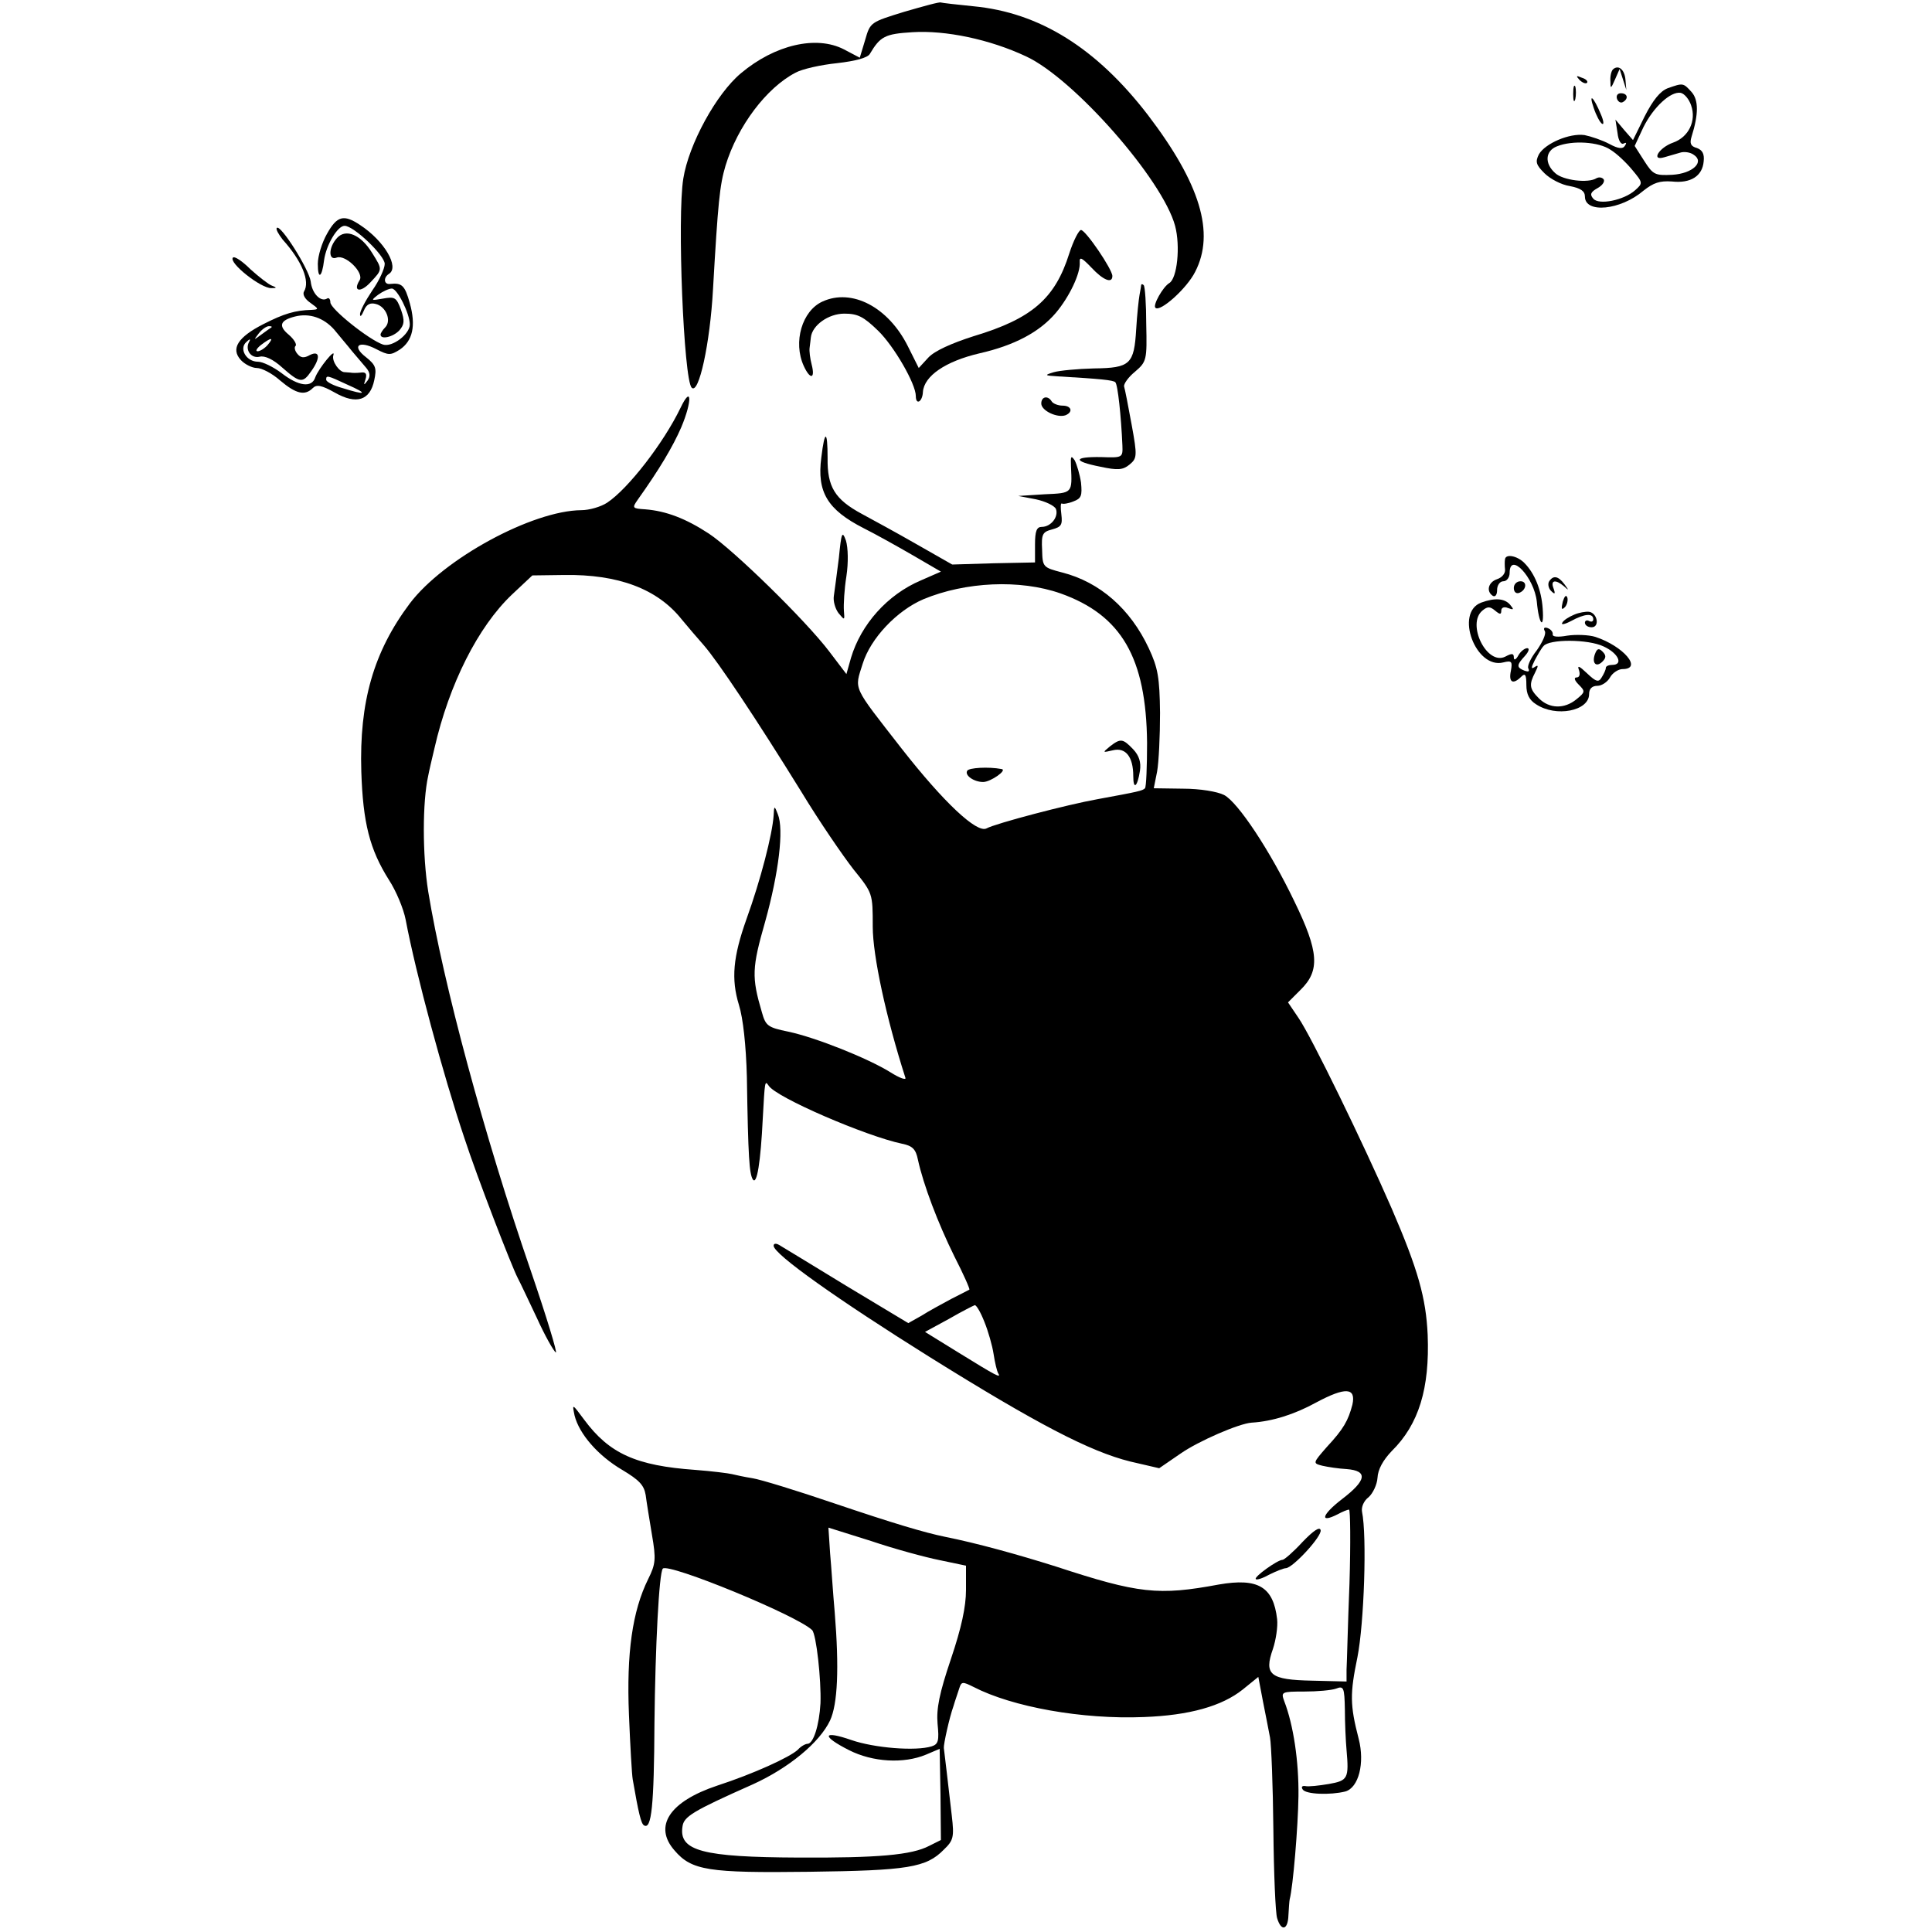 <?xml version="1.0" standalone="no"?>
<!DOCTYPE svg PUBLIC "-//W3C//DTD SVG 20010904//EN"
 "http://www.w3.org/TR/2001/REC-SVG-20010904/DTD/svg10.dtd">
<svg version="1.0" xmlns="http://www.w3.org/2000/svg"
 width="462pt" height="462pt" viewBox="0 0 462 462"
 preserveAspectRatio="xMidYMid meet">
<g transform="translate(0,462) scale(0.1,-0.1)"
fill="#000000" stroke="none">
<path d="M2163 4592 c-81 -25 -82 -25 -94 -67 l-13 -43 -38 20 c-66 34 -165
11 -246 -57 -59 -49 -125 -170 -138 -252 -15 -92 1 -481 20 -500 17 -18 44
106 51 235 12 209 16 249 30 296 29 95 98 186 167 222 16 9 61 19 100 23 44 5
73 13 78 22 25 42 36 48 102 52 79 5 185 -17 272 -58 114 -53 326 -294 356
-405 13 -49 5 -126 -14 -137 -15 -9 -40 -53 -33 -59 11 -11 75 46 95 86 48 93
12 211 -113 375 -123 160 -259 245 -417 260 -40 4 -75 8 -78 9 -3 2 -42 -9
-87 -22z"/>
<path d="M3857 4454 c-4 -4 -7 -17 -6 -28 0 -19 1 -19 11 4 l11 25 8 -25 8
-25 -2 24 c-2 25 -17 37 -30 25z"/>
<path d="M3777 4429 c7 -7 15 -10 18 -7 3 3 -2 9 -12 12 -14 6 -15 5 -6 -5z"/>
<path d="M3762 4395 c0 -16 2 -22 5 -12 2 9 2 23 0 30 -3 6 -5 -1 -5 -18z"/>
<path d="M3988 4409 c-18 -7 -35 -28 -55 -67 l-28 -57 -21 24 -21 25 5 -32 c2
-19 9 -29 15 -25 6 3 7 1 3 -5 -5 -9 -16 -8 -38 4 -17 9 -44 18 -59 21 -36 5
-94 -20 -109 -46 -9 -18 -7 -25 13 -45 14 -14 41 -28 61 -31 26 -5 36 -12 36
-25 0 -41 85 -33 140 14 24 19 39 24 68 22 45 -5 73 13 76 48 2 18 -3 27 -16
32 -15 4 -18 11 -13 27 17 54 17 88 0 107 -20 22 -20 22 -57 9z m56 -41 c13
-37 -6 -76 -43 -89 -34 -12 -54 -45 -21 -35 11 3 28 8 38 11 9 3 24 1 32 -5
27 -17 -2 -45 -51 -48 -41 -2 -46 0 -67 33 l-23 36 21 45 c24 48 65 86 89 82
9 -2 20 -15 25 -30z m-193 -106 c15 -9 38 -31 52 -48 26 -31 26 -32 7 -49 -27
-24 -87 -36 -100 -20 -9 10 -6 16 10 25 11 6 18 15 15 21 -4 5 -11 6 -17 3
-20 -13 -81 -5 -99 12 -26 23 -24 53 4 64 37 15 100 11 128 -8z"/>
<path d="M3867 4383 c3 -7 9 -10 14 -7 14 8 11 21 -5 21 -8 0 -12 -6 -9 -14z"/>
<path d="M3811 4362 c6 -18 15 -35 20 -38 5 -3 4 7 -3 23 -17 41 -30 53 -17
15z"/>
<path d="M782 4061 c-12 -21 -22 -53 -22 -72 0 -39 10 -33 15 9 5 36 32 82 49
82 22 0 96 -71 96 -91 0 -11 -13 -40 -30 -64 -16 -24 -30 -50 -29 -57 0 -7 4
-3 9 9 6 15 15 20 29 16 24 -6 38 -40 22 -56 -6 -6 -11 -14 -11 -17 0 -13 30
-6 45 10 12 14 13 23 4 49 -11 30 -15 32 -43 27 -29 -5 -30 -5 -12 9 11 8 26
15 33 15 13 0 43 -60 43 -86 0 -23 -42 -55 -64 -48 -33 11 -126 85 -126 101 0
8 -4 12 -8 9 -15 -9 -36 12 -39 41 -4 29 -72 137 -81 128 -3 -3 4 -15 14 -28
46 -51 66 -100 51 -124 -4 -7 2 -18 15 -27 21 -15 21 -16 3 -17 -39 -1 -66 -9
-115 -34 -61 -31 -79 -59 -54 -86 9 -10 27 -19 38 -19 12 0 37 -13 56 -30 38
-32 59 -37 78 -18 9 9 21 7 53 -11 51 -29 84 -19 94 30 6 28 4 36 -20 55 -35
27 -17 41 25 19 29 -15 34 -15 56 -1 31 21 39 57 24 111 -12 43 -19 49 -47 46
-15 -2 -17 15 -3 24 26 16 -11 79 -69 117 -39 26 -55 22 -79 -21z m17 -229
c12 -15 32 -38 43 -52 12 -14 27 -32 34 -40 9 -11 10 -20 3 -30 -9 -12 -10
-12 -5 3 4 13 1 18 -12 16 -9 -1 -20 -1 -24 0 -5 0 -10 1 -13 1 -13 -1 -32 26
-28 40 7 21 -35 -31 -43 -52 -8 -26 -40 -22 -81 10 -20 15 -45 27 -56 27 -28
0 -46 31 -28 47 8 8 11 8 7 1 -11 -19 4 -41 25 -36 12 3 32 -6 54 -26 42 -37
49 -38 69 -9 23 32 21 51 -3 39 -14 -8 -22 -7 -30 3 -6 7 -8 16 -4 19 3 4 -4
16 -17 27 -25 21 -20 34 15 43 35 9 69 -3 94 -31z m-150 5 c-2 -1 -13 -9 -24
-17 -19 -14 -19 -14 -6 3 7 9 18 17 24 17 6 0 8 -1 6 -3z m-9 -42 c-7 -8 -18
-15 -24 -15 -6 0 -2 7 8 15 25 19 32 19 16 0z m191 -95 c50 -22 45 -26 -12 -8
-22 6 -39 15 -39 20 0 11 2 11 51 -12z"/>
<path d="M806 4051 c-21 -23 -21 -55 -1 -47 21 8 66 -36 55 -54 -17 -27 2 -31
26 -5 29 31 29 30 4 70 -27 44 -63 59 -84 36z"/>
<path d="M2557 4014 c-34 -108 -89 -156 -229 -198 -53 -17 -93 -35 -108 -51
l-23 -25 -26 52 c-47 94 -134 139 -204 107 -49 -22 -71 -97 -45 -154 15 -33
28 -32 19 3 -4 15 -6 33 -5 40 1 6 2 18 3 25 3 29 42 57 80 57 32 0 46 -7 81
-41 38 -37 90 -127 90 -156 0 -23 16 -14 17 10 3 38 54 73 135 92 84 19 144
51 183 97 32 38 59 94 57 121 -1 14 5 11 28 -13 28 -30 50 -39 50 -20 0 16
-64 110 -75 110 -5 0 -18 -25 -28 -56z"/>
<path d="M557 4004 c-11 -12 67 -74 92 -73 13 0 14 1 1 6 -8 3 -31 21 -51 39
-19 19 -38 32 -42 28z"/>
<path d="M2729 3939 c0 -2 -2 -13 -4 -24 -2 -11 -6 -48 -8 -82 -5 -84 -14 -93
-101 -94 -39 -1 -82 -5 -96 -9 -23 -7 -23 -8 10 -10 102 -6 132 -9 137 -14 6
-5 14 -82 17 -151 1 -29 1 -30 -51 -28 -67 1 -68 -10 -2 -23 42 -9 54 -8 70 5
18 15 19 20 5 96 -8 44 -16 85 -18 91 -1 6 10 22 26 35 28 24 29 28 27 114 0
48 -3 90 -6 93 -3 3 -5 3 -6 1z"/>
<path d="M1627 3644 c-40 -83 -125 -193 -175 -226 -15 -10 -43 -18 -62 -18
-117 -1 -329 -116 -410 -223 -87 -116 -121 -236 -116 -402 4 -123 20 -186 66
-259 17 -26 35 -69 40 -95 25 -132 90 -372 140 -521 31 -95 113 -307 128 -336
6 -11 26 -54 46 -96 19 -42 40 -79 45 -82 5 -4 -22 85 -60 196 -111 322 -209
686 -245 906 -14 88 -14 214 0 277 2 11 9 41 15 66 35 153 104 290 185 367
l49 46 76 1 c129 2 223 -33 281 -106 14 -17 38 -45 53 -62 34 -39 126 -177
233 -350 43 -71 100 -154 125 -186 46 -57 46 -57 46 -137 0 -69 32 -218 78
-361 3 -7 -14 -1 -36 13 -53 33 -178 83 -244 97 -49 10 -54 14 -63 46 -25 85
-24 106 8 218 32 115 45 220 30 256 -8 21 -9 21 -10 -3 -3 -45 -31 -154 -65
-248 -32 -90 -37 -143 -18 -205 10 -32 17 -97 19 -172 3 -195 6 -231 14 -245
10 -16 19 42 24 145 5 91 5 92 14 79 17 -28 233 -121 319 -139 25 -5 33 -13
38 -38 13 -60 48 -152 87 -231 22 -43 38 -79 36 -80 -2 -1 -21 -11 -43 -22
-22 -12 -54 -29 -71 -40 l-32 -18 -148 89 c-82 50 -154 94 -161 98 -7 4 -13 4
-13 -2 0 -20 154 -129 373 -266 255 -159 383 -226 480 -250 l69 -16 51 35 c43
30 140 72 170 74 50 3 103 20 154 48 71 38 96 36 87 -5 -10 -38 -21 -58 -61
-101 -34 -39 -34 -39 -11 -45 13 -3 39 -7 58 -8 52 -4 48 -27 -11 -72 -48 -37
-55 -59 -10 -36 11 6 23 11 27 11 3 0 4 -80 1 -177 -4 -98 -6 -191 -7 -206 l0
-28 -82 2 c-101 2 -116 14 -94 76 7 21 12 53 10 71 -9 78 -46 99 -139 83 -145
-27 -192 -22 -390 43 -92 29 -190 56 -265 71 -49 10 -123 32 -265 80 -88 30
-176 57 -195 60 -19 3 -42 8 -50 10 -8 2 -48 7 -87 10 -142 10 -206 39 -266
120 -29 39 -29 39 -23 10 11 -44 56 -96 114 -130 40 -24 52 -36 56 -60 2 -16
9 -59 15 -95 10 -58 9 -70 -9 -106 -38 -77 -52 -177 -46 -324 3 -74 7 -144 9
-155 14 -81 20 -106 27 -110 18 -11 24 46 25 245 2 182 11 359 20 369 14 14
321 -112 357 -147 10 -10 22 -119 20 -175 -3 -53 -17 -97 -31 -97 -5 0 -16 -6
-23 -14 -19 -18 -107 -58 -193 -86 -114 -38 -153 -97 -102 -155 41 -48 81 -54
322 -51 236 3 280 10 322 53 23 22 25 30 19 81 -8 70 -18 155 -19 162 -1 8 13
72 23 100 4 14 11 33 14 43 5 16 8 16 34 3 93 -48 260 -78 407 -72 109 4 187
26 237 66 l37 30 11 -58 c6 -31 14 -70 17 -87 3 -16 7 -115 8 -220 1 -104 5
-200 9 -212 10 -33 26 -28 27 7 1 17 2 33 3 38 8 30 20 173 21 247 1 83 -12
170 -34 227 -8 22 -7 23 48 23 31 0 65 3 76 7 18 7 20 3 21 -50 0 -31 2 -75 4
-97 6 -68 3 -73 -42 -81 -24 -4 -49 -7 -57 -5 -7 1 -10 -2 -6 -8 7 -12 66 -14
102 -5 32 9 47 68 32 126 -21 81 -21 108 -3 195 16 81 23 290 11 348 -2 11 4
26 16 35 10 9 20 30 21 46 1 20 13 42 34 64 65 64 91 150 86 278 -4 88 -23
156 -86 302 -68 156 -192 411 -223 456 l-25 37 30 30 c47 46 44 91 -15 212
-58 121 -135 237 -168 254 -16 8 -57 15 -98 15 l-70 1 8 40 c4 22 7 85 7 140
-1 85 -5 108 -27 155 -44 94 -117 158 -207 181 -46 12 -47 13 -48 54 -2 38 1
43 24 49 22 6 25 11 22 36 -2 16 -2 27 1 26 3 -2 16 0 28 5 19 7 21 14 18 45
-3 20 -10 43 -15 53 -9 13 -10 10 -9 -14 3 -65 4 -64 -63 -67 l-63 -4 42 -8
c23 -5 44 -15 48 -23 7 -19 -12 -43 -34 -43 -12 0 -16 -10 -16 -42 l0 -43 -99
-2 -99 -3 -86 49 c-47 27 -106 59 -130 72 -65 35 -83 65 -82 134 0 67 -7 68
-15 1 -11 -83 15 -125 101 -169 28 -14 80 -43 118 -65 l67 -39 -48 -21 c-80
-34 -143 -105 -167 -185 l-11 -39 -41 54 c-57 75 -229 243 -288 282 -55 36
-102 54 -152 58 -31 2 -32 3 -18 23 52 73 84 127 104 173 27 64 25 103 -2 46z
m909 -443 c146 -52 205 -154 207 -357 0 -57 -2 -106 -5 -109 -6 -6 -15 -8
-113 -26 -73 -13 -244 -58 -266 -70 -23 -12 -102 62 -203 191 -119 153 -113
139 -93 203 19 61 82 127 145 154 101 42 231 48 328 14z m-182 -1742 c9 -22
19 -57 22 -77 3 -20 8 -41 11 -46 8 -13 -5 -6 -94 49 l-81 50 57 31 c31 18 59
32 62 33 4 0 14 -17 23 -40z m-106 -570 l62 -13 0 -58 c0 -40 -11 -91 -36
-165 -28 -83 -35 -119 -32 -155 4 -40 2 -49 -14 -54 -38 -12 -137 -4 -192 15
-69 24 -73 10 -6 -24 57 -29 131 -33 184 -11 l33 14 2 -109 1 -109 -28 -14
c-42 -22 -123 -29 -313 -28 -229 1 -286 16 -277 74 3 24 24 37 168 101 86 39
160 100 185 153 18 39 22 124 11 259 -4 44 -8 108 -11 141 l-4 61 102 -32 c56
-19 130 -39 165 -46z"/>
<path d="M2654 2835 c-18 -15 -18 -15 8 -9 30 7 48 -16 48 -62 0 -34 10 -26
16 13 3 20 -2 36 -16 51 -25 26 -30 27 -56 7z"/>
<path d="M2313 2777 c-7 -11 16 -27 38 -27 18 0 59 29 44 31 -32 6 -78 3 -82
-4z"/>
<path d="M2490 3655 c0 -17 38 -35 58 -28 19 8 14 23 -7 23 -11 0 -23 5 -26
10 -9 15 -25 12 -25 -5z"/>
<path d="M2006 3286 c-5 -38 -10 -79 -12 -91 -2 -12 3 -30 11 -41 15 -18 15
-18 13 6 -1 14 1 51 6 82 5 33 4 68 -1 85 -9 25 -11 20 -17 -41z"/>
<path d="M3599 3283 c-1 -5 -1 -16 0 -25 1 -9 -7 -19 -19 -23 -21 -7 -27 -29
-10 -40 6 -3 10 3 10 14 0 12 7 21 15 21 8 0 15 9 15 20 0 52 59 -11 65 -69 5
-55 18 -69 14 -16 -3 44 -19 84 -44 109 -17 17 -44 22 -46 9z"/>
<path d="M3704 3229 c-3 -6 -1 -16 5 -22 9 -9 11 -8 6 6 -8 20 5 22 25 5 12
-11 12 -10 1 5 -15 20 -27 22 -37 6z"/>
<path d="M3620 3214 c0 -9 5 -14 12 -12 18 6 21 28 4 28 -9 0 -16 -7 -16 -16z"/>
<path d="M3737 3181 c-4 -17 -3 -21 5 -13 5 5 8 16 6 23 -3 8 -7 3 -11 -10z"/>
<path d="M3542 3179 c-64 -24 -13 -160 53 -143 20 5 22 2 18 -20 -6 -28 5 -34
25 -14 9 9 12 5 12 -20 0 -22 7 -36 23 -46 48 -32 127 -16 127 24 0 13 7 20
20 20 10 0 24 9 30 20 6 11 20 20 30 20 49 0 2 55 -65 77 -16 5 -47 6 -67 3
-22 -4 -36 -3 -35 3 1 5 -4 12 -12 15 -8 3 -11 0 -7 -7 4 -6 -5 -26 -19 -46
-15 -19 -24 -39 -20 -44 3 -7 0 -8 -9 -5 -20 8 -20 13 1 36 9 10 11 18 5 18
-6 0 -16 -8 -21 -17 -6 -11 -11 -13 -11 -5 0 10 -5 10 -20 2 -44 -23 -94 78
-55 110 12 10 18 10 30 0 12 -10 15 -10 15 0 0 7 7 10 16 6 14 -5 15 -4 5 8
-13 15 -36 17 -69 5z m293 -105 c35 -16 48 -44 20 -44 -8 0 -15 -3 -15 -7 0
-5 -5 -15 -10 -23 -7 -12 -13 -11 -35 10 -19 18 -24 20 -19 7 3 -10 1 -17 -6
-17 -7 0 -5 -7 5 -17 16 -16 16 -18 -5 -35 -29 -24 -65 -23 -90 2 -23 23 -24
33 -9 62 8 16 8 19 -1 13 -9 -6 -9 -2 0 16 7 13 16 29 21 34 13 17 107 17 144
-1z"/>
<path d="M3814 3056 c-8 -22 3 -33 18 -18 9 9 9 15 0 24 -9 9 -13 7 -18 -6z"/>
<path d="M3764 3150 c-12 -5 -25 -13 -28 -19 -4 -6 6 -4 21 4 33 18 53 19 53
4 0 -5 -4 -7 -10 -4 -5 3 -10 1 -10 -4 0 -6 7 -11 16 -11 20 0 14 34 -6 37 -8
1 -25 -2 -36 -7z"/>
<path d="M3115 933 c-22 -24 -44 -43 -48 -43 -12 0 -69 -41 -64 -46 2 -3 17 2
33 11 16 8 34 15 39 15 17 1 87 77 83 91 -2 9 -17 -1 -43 -28z"/>
</g>
</svg>
